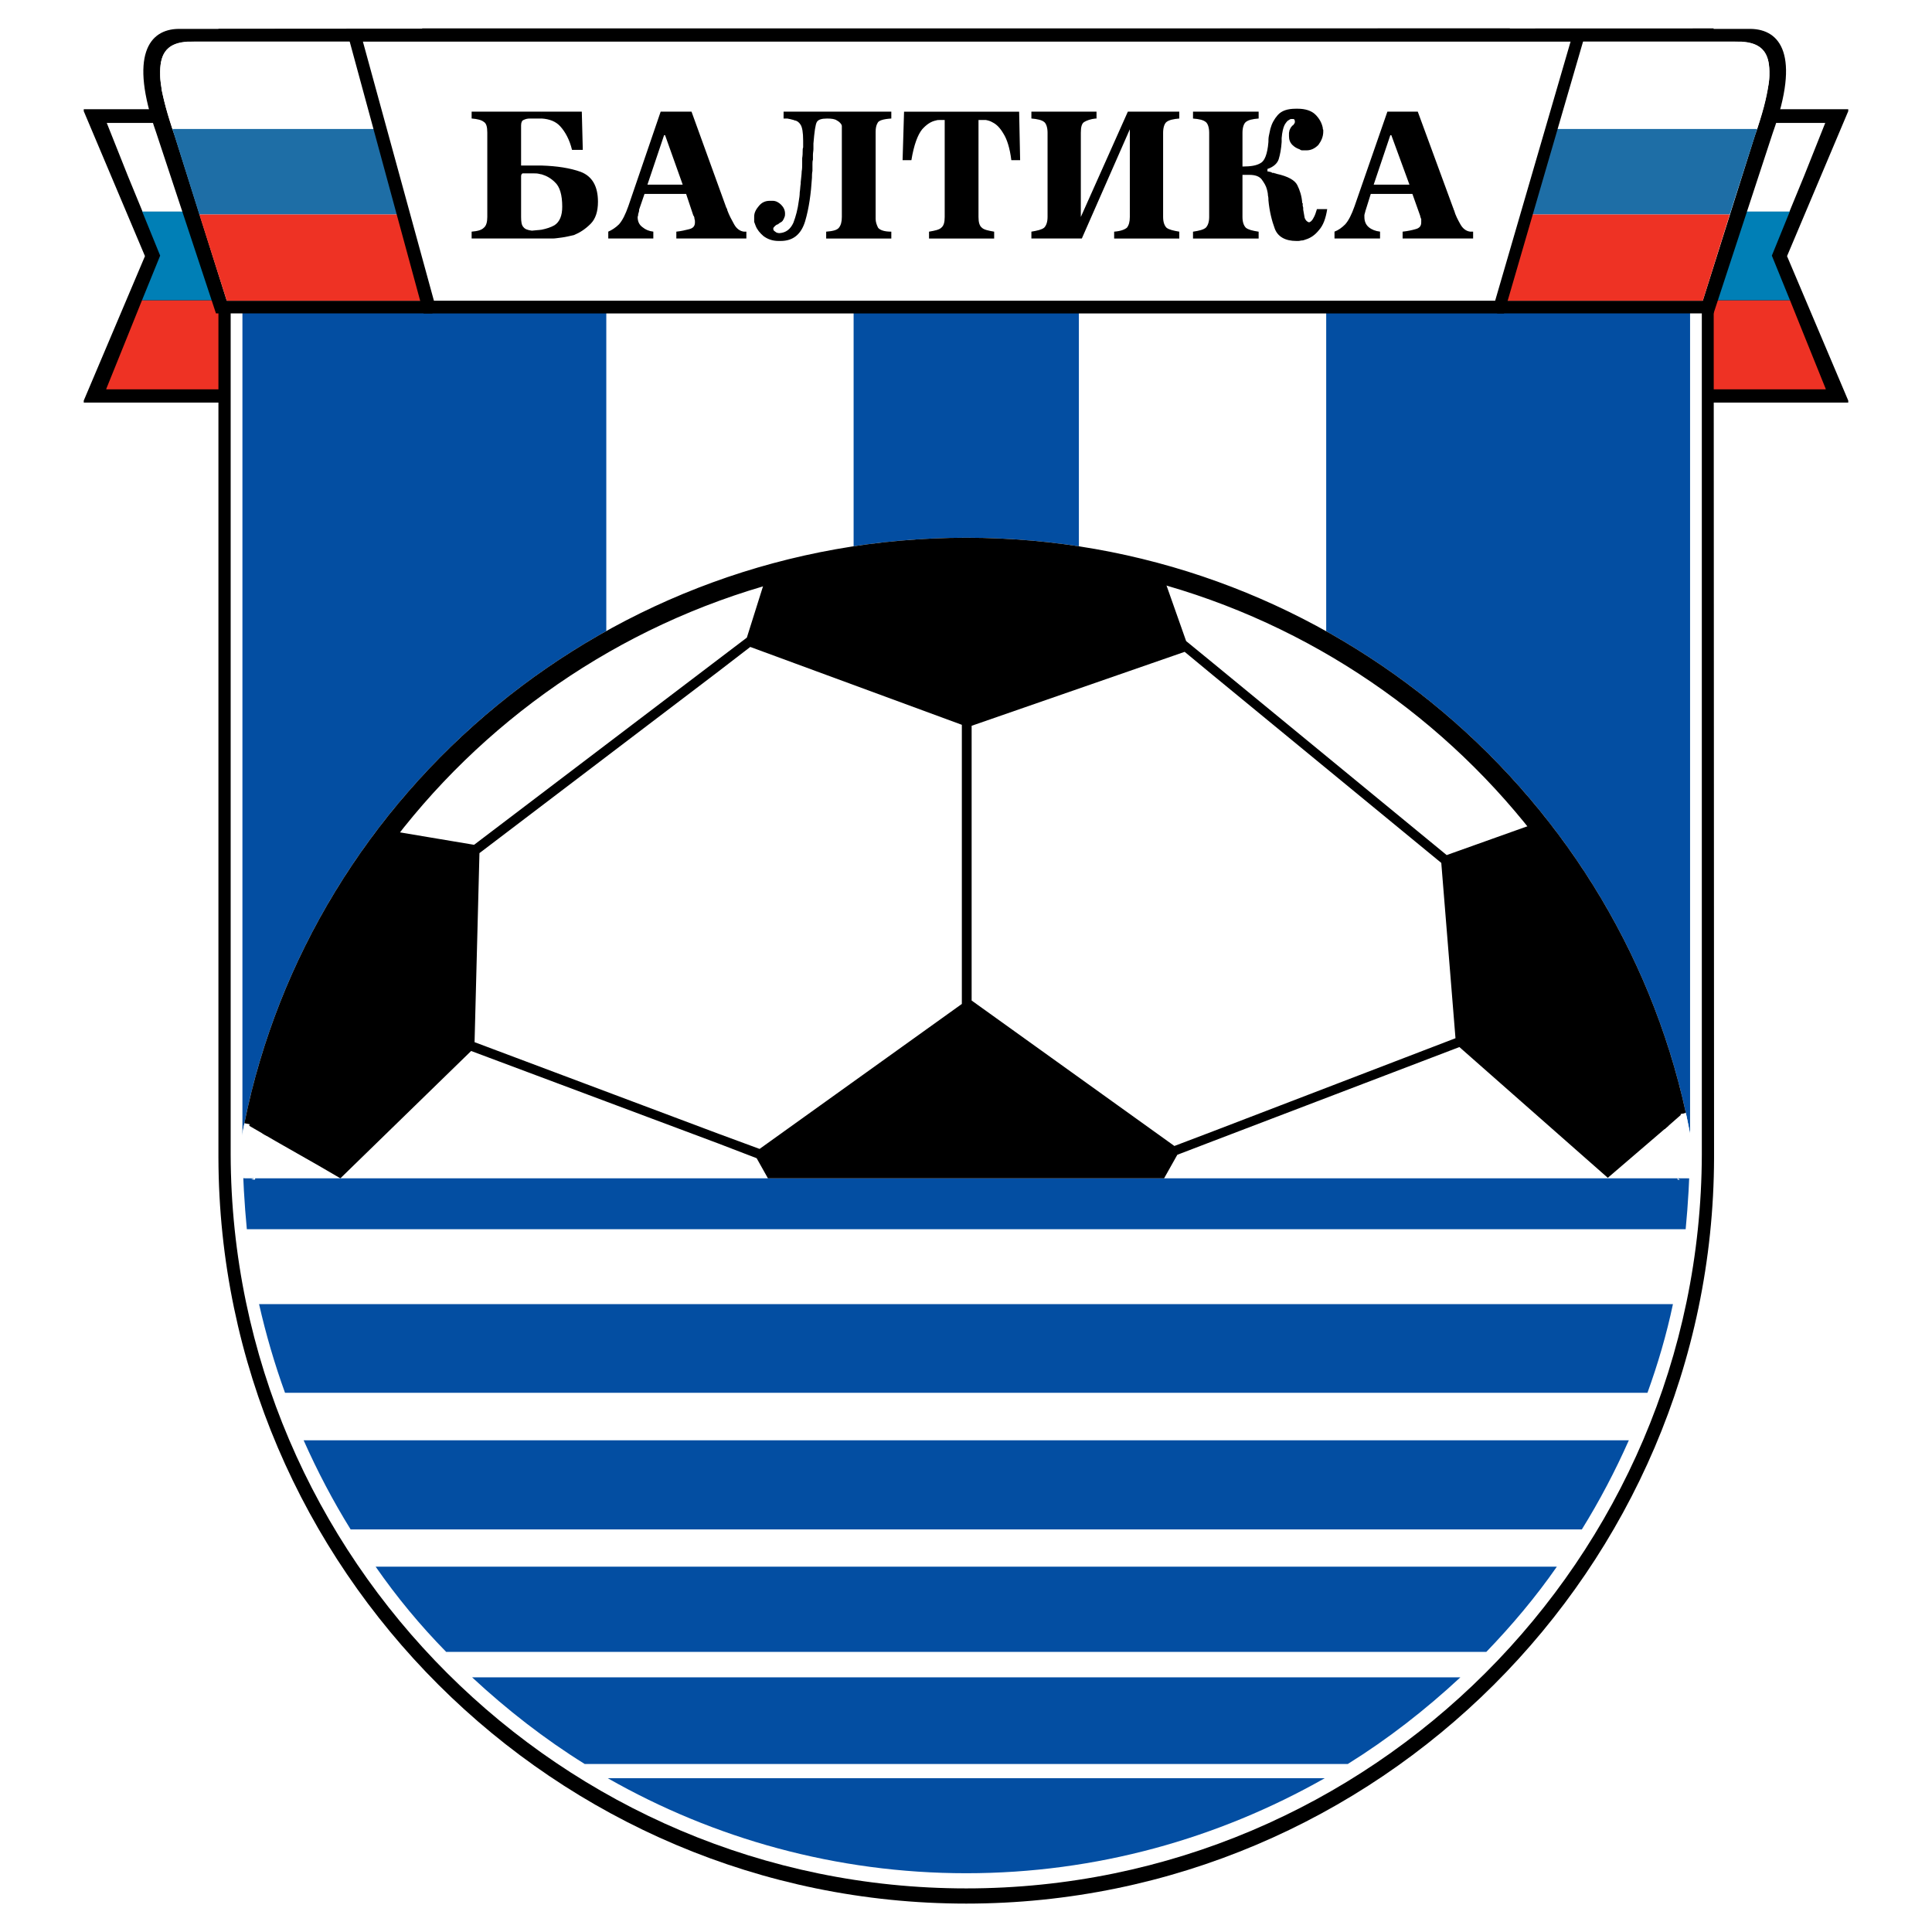 <?xml version="1.0" encoding="utf-8"?>
<!-- Generator: Adobe Illustrator 13.0.0, SVG Export Plug-In . SVG Version: 6.00 Build 14948)  -->
<!DOCTYPE svg PUBLIC "-//W3C//DTD SVG 1.0//EN" "http://www.w3.org/TR/2001/REC-SVG-20010904/DTD/svg10.dtd">
<svg version="1.0" id="Layer_1" xmlns="http://www.w3.org/2000/svg" xmlns:xlink="http://www.w3.org/1999/xlink" x="0px" y="0px"
	 width="192.756px" height="192.756px" viewBox="0 0 192.756 192.756" enable-background="new 0 0 192.756 192.756"
	 xml:space="preserve">
<g>
	<polygon fill-rule="evenodd" clip-rule="evenodd" fill="#FFFFFF" points="0,0 192.756,0 192.756,192.756 0,192.756 0,0 	"/>
	<polygon fill-rule="evenodd" clip-rule="evenodd" points="8.356,40.164 29.61,40.164 29.61,10.896 8.356,10.896 8.356,11.092 
		14.463,25.555 8.356,39.968 8.356,40.164 	"/>
	<polygon fill-rule="evenodd" clip-rule="evenodd" points="28.242,38.795 28.242,12.215 10.604,12.265 15.979,25.555 10.604,38.844 
		28.242,38.795 	"/>
	<polygon fill-rule="evenodd" clip-rule="evenodd" fill="#EE3224" points="28.242,38.844 10.604,38.844 10.604,38.795 12.753,33.47 
		14.17,29.952 28.242,29.952 28.242,38.844 	"/>
	<polygon fill-rule="evenodd" clip-rule="evenodd" fill="#007FB6" points="28.242,29.952 14.17,29.952 15.979,25.505 14.17,21.06 
		28.242,21.06 28.242,29.952 	"/>
	<polygon fill-rule="evenodd" clip-rule="evenodd" fill="#FFFFFF" points="28.242,21.108 14.219,21.108 12.753,17.542 
		10.652,12.265 28.242,12.265 28.242,21.108 	"/>
	<polygon fill-rule="evenodd" clip-rule="evenodd" points="184.4,40.164 163.146,40.164 163.146,10.896 184.4,10.896 184.4,11.092 
		178.293,25.555 184.4,39.968 184.4,40.164 	"/>
	<polygon fill-rule="evenodd" clip-rule="evenodd" points="164.514,38.795 164.514,12.215 182.152,12.265 176.778,25.555 
		182.152,38.844 164.514,38.795 	"/>
	<polygon fill-rule="evenodd" clip-rule="evenodd" fill="#EE3224" points="164.514,38.844 182.152,38.844 182.152,38.795 
		180.002,33.47 178.586,29.952 164.514,29.952 164.514,38.844 	"/>
	<polygon fill-rule="evenodd" clip-rule="evenodd" fill="#007FB6" points="164.514,29.952 178.586,29.952 176.778,25.505 
		178.586,21.06 164.514,21.06 164.514,29.952 	"/>
	<polygon fill-rule="evenodd" clip-rule="evenodd" fill="#FFFFFF" points="164.514,21.108 178.536,21.108 180.002,17.542 
		182.104,12.265 164.514,12.265 164.514,21.108 	"/>
	<path fill-rule="evenodd" clip-rule="evenodd" d="M96.402,189.922c40.994,0,74.513-33.422,74.61-74.414L170.965,2.834L21.793,2.883
		v112.429v0.195C21.89,156.5,55.359,189.922,96.402,189.922L96.402,189.922z"/>
	<path fill-rule="evenodd" clip-rule="evenodd" fill="#FFFFFF" d="M96.402,188.406c40.359,0,73.291-32.883,73.389-73.24V4.398
		H23.014v110.571v0.197C23.112,155.523,56.044,188.406,96.402,188.406L96.402,188.406z"/>
	<path fill-rule="evenodd" clip-rule="evenodd" fill="#034EA2" d="M96.402,186.893c12.997,0,25.163-3.469,35.767-9.48H60.637
		C71.19,183.424,83.406,186.893,96.402,186.893L96.402,186.893z M134.465,175.996c4.007-2.492,7.77-5.424,11.238-8.648H47.102
		c3.47,3.225,7.231,6.156,11.238,8.648H134.465L134.465,175.996z M148.293,164.807c2.541-2.639,4.935-5.473,7.035-8.5H37.477
		c2.101,3.027,4.447,5.861,7.036,8.5H148.293L148.293,164.807z M157.82,152.592c1.759-2.834,3.323-5.814,4.69-8.893H30.294
		c1.368,3.078,2.932,6.059,4.69,8.893H157.82L157.82,152.592z M164.367,138.959c1.026-2.832,1.906-5.814,2.542-8.844H25.848
		c0.684,3.029,1.563,6.012,2.589,8.844H164.367L164.367,138.959z M168.179,122.641c0.245-2.541,0.391-5.131,0.44-7.77V5.913H24.187
		v108.763v0.195c0.049,2.639,0.196,5.229,0.44,7.77H168.179L168.179,122.641z"/>
	<path fill-rule="evenodd" clip-rule="evenodd" fill="#FFFFFF" d="M85.165,55.506V5.913H60.49v58.193
		C68.015,59.855,76.321,56.875,85.165,55.506L85.165,55.506z"/>
	<path fill-rule="evenodd" clip-rule="evenodd" fill="#FFFFFF" d="M132.315,64.105V5.913h-24.675v49.594
		C116.484,56.875,124.84,59.855,132.315,64.105L132.315,64.105z"/>
	<path fill-rule="evenodd" clip-rule="evenodd" fill="#FFFFFF" d="M168.325,117.559c-4.397-35.375-35.033-62.932-71.923-62.932
		c-36.938,0-67.574,27.558-71.922,62.932H168.325L168.325,117.559z"/>
	<path fill-rule="evenodd" clip-rule="evenodd" d="M21.353,2.883H18.03h-0.244c-2.883,0.049-4.935,2.589-2.199,10.358l5.961,18.029
		h21.596V2.883H21.353L21.353,2.883z"/>
	<path fill-rule="evenodd" clip-rule="evenodd" fill="#FFFFFF" d="M19.447,4.154c-2.785,0-5.082,0.733-2.003,9.43l5.18,16.417h20.13
		L41.582,21.5V4.154H22.477H19.447L19.447,4.154z"/>
	<path fill-rule="evenodd" clip-rule="evenodd" fill="#1E6EA6" d="M19.887,21.401h21.694v-8.551c-3.567,0-24.382,0-24.382,0
		L19.887,21.401L19.887,21.401z"/>
	<path fill-rule="evenodd" clip-rule="evenodd" fill="#FFFFFF" d="M17.2,12.851h24.382V4.154H21.695c-1.221,0-2.199,0-2.981,0
		c-2.735,0.147-2.735,2.052-2.735,3.42c0,0.586,0.146,1.124,0.146,1.417C16.418,10.261,16.564,10.848,17.2,12.851L17.2,12.851z"/>
	<polygon fill-rule="evenodd" clip-rule="evenodd" fill="#EE3224" points="22.624,30.001 42.802,30.001 41.582,21.401 
		19.887,21.401 22.624,30.001 	"/>
	<path fill-rule="evenodd" clip-rule="evenodd" d="M171.11,2.883h3.372h0.194c2.932,0.049,4.983,2.589,2.199,10.358l-5.911,18.029
		h-21.597V2.883H171.11L171.11,2.883z"/>
	<path fill-rule="evenodd" clip-rule="evenodd" fill="#FFFFFF" d="M173.017,4.154c2.834,0,5.13,0.733,2.052,9.43l-5.18,16.417
		h-20.13l1.172-8.501V4.154h19.104H173.017L173.017,4.154z"/>
	<path fill-rule="evenodd" clip-rule="evenodd" fill="#1E6EA6" d="M172.576,21.401h-21.646v-8.551c3.567,0,24.381,0,24.381,0
		L172.576,21.401L172.576,21.401z"/>
	<path fill-rule="evenodd" clip-rule="evenodd" fill="#FFFFFF" d="M175.312,12.851h-24.381V4.154h19.838c1.222,0,2.198,0,2.98,0
		c2.785,0.147,2.785,2.052,2.785,3.42c0,0.586-0.147,1.124-0.195,1.417C176.094,10.261,175.948,10.848,175.312,12.851
		L175.312,12.851z"/>
	<polygon fill-rule="evenodd" clip-rule="evenodd" fill="#EE3224" points="169.889,30.001 149.71,30.001 150.931,21.401 
		172.576,21.401 169.889,30.001 	"/>
	<polygon fill-rule="evenodd" clip-rule="evenodd" points="42.119,2.883 34.545,2.883 42.265,31.271 150.052,31.271 158.31,2.883 
		150.638,2.883 150.638,2.834 42.119,2.834 42.119,2.883 	"/>
	<polygon fill-rule="evenodd" clip-rule="evenodd" fill="#FFFFFF" points="43.584,4.154 36.207,4.154 43.292,30.001 149.172,30.001 
		156.696,4.154 149.221,4.154 43.584,4.154 	"/>
	<path fill-rule="evenodd" clip-rule="evenodd" d="M138.813,19.349v-0.928h1.808l-1.808-4.935V11.14h2.639l3.519,9.578
		c0,0,0,0.048,0.048,0.098c0,0.048,0,0.097,0.05,0.146c0.146,0.538,0.391,0.977,0.635,1.417c0.243,0.44,0.586,0.684,0.978,0.733
		c0,0,0,0,0.048,0h0.05h0.194v0.684h-0.194h-6.841v-0.684c0.489-0.049,0.928-0.146,1.27-0.244c0.392-0.098,0.588-0.293,0.588-0.685
		c0-0.146,0-0.245,0-0.342c-0.05-0.049-0.05-0.146-0.099-0.245c0,0,0,0,0-0.049l-0.782-2.199H138.813L138.813,19.349z
		 M138.813,11.14v2.346h-0.099l-1.66,4.935h1.759v0.928h-2.052l-0.489,1.563c0,0.049-0.049,0.098-0.049,0.147
		c0,0.098-0.049,0.146-0.049,0.195c0,0.049-0.048,0.146-0.048,0.195c0,0.098,0,0.146,0,0.195c0,0.44,0.146,0.782,0.438,1.026
		s0.684,0.391,1.124,0.44v0.684h-0.194h-4.35v-0.684c0.392-0.146,0.733-0.392,1.075-0.733c0.342-0.391,0.635-0.977,0.928-1.808
		l3.274-9.431h0.196H138.813L138.813,11.14z M66.354,19.349v-0.928h1.759l-1.759-4.935V11.14h2.639l3.469,9.578
		c0,0,0.048,0.048,0.048,0.098c0.049,0.048,0.049,0.097,0.049,0.146c0.196,0.538,0.44,0.977,0.684,1.417
		c0.245,0.44,0.586,0.684,0.978,0.733h0.049c0,0,0,0,0.049,0h0.146v0.684h-0.146h-6.841v-0.684c0.489-0.049,0.879-0.146,1.271-0.244
		c0.391-0.098,0.586-0.293,0.586-0.685c0-0.146,0-0.245-0.049-0.342c0-0.049,0-0.146-0.049-0.245c0,0,0,0,0-0.049
		c-0.049,0-0.049,0-0.049,0l-0.733-2.199H66.354L66.354,19.349z M78.178,11.14h0.195h10.554v0.685
		c-0.782,0.049-1.271,0.195-1.368,0.44c-0.147,0.244-0.196,0.538-0.196,0.879v0.049c0,0,0,0,0,0.049v8.404c0,0,0,0.049,0,0.098
		c0,0,0,0.049,0,0.098c0,0.293,0.098,0.586,0.244,0.879c0.196,0.245,0.636,0.392,1.32,0.392v0.684h-0.196h-6.303v-0.684
		c0.635-0.049,1.075-0.146,1.27-0.392c0.196-0.244,0.293-0.586,0.293-1.075v-8.892c0-0.049,0-0.098,0-0.196
		c0-0.049-0.049-0.098-0.049-0.146c-0.098-0.146-0.245-0.293-0.44-0.391c-0.195-0.146-0.537-0.195-0.977-0.195
		c-0.538,0-0.879,0.098-1.026,0.342c-0.146,0.244-0.244,0.977-0.342,2.149c0,0.196,0,0.342,0,0.538c0,0.196-0.049,0.391-0.049,0.586
		c0,0.146,0,0.293,0,0.489c-0.049,0.146-0.049,0.293-0.049,0.439c0,0.244,0,0.44,0,0.684c-0.049,0.245-0.049,0.44-0.049,0.685
		c-0.098,1.563-0.293,3.029-0.684,4.348c-0.391,1.27-1.173,1.955-2.443,1.955h-0.196c-0.635,0-1.124-0.195-1.514-0.488
		c-0.343-0.294-0.635-0.636-0.782-1.026c-0.048-0.147-0.098-0.245-0.146-0.391c0-0.146,0-0.244,0-0.391v-0.048
		c0-0.049,0-0.049,0-0.098c0-0.391,0.195-0.733,0.489-1.075c0.293-0.342,0.635-0.489,1.075-0.489h0.195c0,0,0,0,0.049,0
		c0,0,0,0,0.049,0c0.293,0,0.586,0.147,0.831,0.391c0.244,0.244,0.391,0.538,0.391,0.879c0,0.098,0,0.244-0.049,0.342
		c-0.049,0.147-0.098,0.245-0.196,0.391c-0.048,0.049-0.146,0.146-0.195,0.146c-0.098,0.049-0.147,0.098-0.196,0.146
		c-0.049,0-0.049,0-0.049,0.049c-0.049,0-0.049,0-0.049,0c-0.146,0.049-0.244,0.147-0.293,0.196
		c-0.097,0.098-0.146,0.146-0.146,0.244c0,0.147,0.049,0.195,0.195,0.293c0.098,0.098,0.244,0.146,0.44,0.146
		c0.635-0.048,1.075-0.39,1.368-1.025c0.245-0.636,0.44-1.369,0.538-2.15c0.049-0.293,0.098-0.586,0.098-0.879
		c0.049-0.293,0.049-0.587,0.098-0.88v-0.049c0-0.049,0-0.098,0-0.098c0.049-0.489,0.098-0.831,0.098-1.075
		c0.049-0.245,0.049-0.489,0.049-0.685c0-0.049,0-0.146,0-0.195c0-0.049,0-0.098,0-0.146s0-0.098,0-0.146s0-0.098,0-0.146
		c0.049-0.293,0.049-0.538,0.049-0.685c0-0.146,0-0.293,0.048-0.391c0-0.098,0-0.146,0-0.293c0-0.098,0-0.244,0-0.391
		c0-0.831-0.097-1.319-0.244-1.563c-0.146-0.245-0.342-0.391-0.538-0.44c-0.048,0-0.048,0-0.097,0c0-0.049-0.049-0.049-0.049-0.049
		c-0.098,0-0.147-0.049-0.195-0.049c-0.098,0-0.146-0.049-0.195-0.049c-0.098,0-0.196-0.049-0.293-0.049s-0.244,0-0.342,0V11.14
		L78.178,11.14z M97.625,21.646c0,0.538,0.097,0.88,0.341,1.075c0.195,0.196,0.636,0.293,1.222,0.392v0.684h-0.195h-6.303v-0.684
		c0.586-0.098,1.026-0.196,1.221-0.392c0.244-0.195,0.342-0.537,0.342-1.075v-9.674h-0.098c-0.146,0-0.244,0-0.391,0
		s-0.244,0-0.391,0.049c-0.488,0.098-0.928,0.391-1.368,0.88c-0.439,0.537-0.83,1.563-1.075,3.078h-0.195h-0.684l0.146-4.838h0.196
		h11.286l0.099,4.838h-0.146h-0.733c-0.147-1.222-0.44-2.101-0.782-2.639c-0.342-0.586-0.685-0.928-1.075-1.124
		c-0.244-0.146-0.439-0.195-0.684-0.244c-0.196,0-0.44,0-0.636,0h-0.097V21.646L97.625,21.646z M117.657,11.14v0.685
		c-0.586,0.049-1.026,0.146-1.271,0.342c-0.195,0.146-0.342,0.537-0.342,1.075v8.404c0,0.538,0.146,0.88,0.342,1.075
		c0.245,0.196,0.686,0.293,1.271,0.392v0.684h-0.196h-6.302v-0.684c0.634-0.049,1.025-0.196,1.27-0.392
		c0.195-0.244,0.294-0.586,0.294-1.075V12.9l-4.789,10.896h-0.194h-4.838v-0.684c0.586-0.098,1.026-0.196,1.27-0.392
		c0.196-0.195,0.343-0.537,0.343-1.075v-8.404c0-0.538-0.146-0.928-0.343-1.075c-0.243-0.196-0.684-0.293-1.27-0.342V11.14h0.194
		h6.304v0.685c0,0,0,0-0.049,0c0,0,0,0-0.049,0c-0.488,0.049-0.879,0.195-1.124,0.342c-0.244,0.146-0.343,0.488-0.343,1.075v8.404
		l4.691-10.505h0.196H117.657L117.657,11.14z M124.008,16.613c0.782,0,1.368-0.097,1.76-0.342c0.391-0.195,0.684-0.879,0.782-2.101
		c0-0.196,0-0.391,0.049-0.635c0.049-0.196,0.098-0.44,0.146-0.685c0.146-0.537,0.391-0.977,0.733-1.368
		c0.39-0.44,0.977-0.635,1.808-0.635h0.195c0.732,0,1.368,0.195,1.758,0.586c0.393,0.391,0.636,0.831,0.734,1.319
		c0,0.097,0,0.146,0.048,0.195c0,0.098,0,0.146,0,0.195c0,0.489-0.196,0.928-0.488,1.319C131.191,14.805,130.8,15,130.361,15h-0.196
		c-0.098,0-0.195,0-0.243,0c-0.099,0-0.196-0.048-0.246-0.098c-0.293-0.098-0.536-0.244-0.731-0.439
		c-0.245-0.244-0.343-0.538-0.343-0.879c0-0.098,0-0.196,0-0.293s0.048-0.195,0.048-0.293c0.05-0.049,0.05-0.147,0.099-0.195
		c0-0.049,0.05-0.098,0.098-0.147c0,0,0.05-0.049,0.05-0.098c0.049,0,0.049-0.049,0.097-0.049c0.049-0.049,0.098-0.098,0.147-0.195
		c0.049-0.049,0.049-0.098,0.049-0.196c0-0.048,0-0.048,0-0.048c0-0.049-0.049-0.098-0.049-0.147
		c-0.05-0.049-0.099-0.049-0.147-0.049c-0.048,0-0.146,0-0.194,0c-0.05,0-0.148,0.049-0.196,0.098
		c-0.146,0.049-0.294,0.244-0.439,0.489c-0.146,0.293-0.245,0.733-0.294,1.319c0,0.098,0,0.146,0,0.195c0,0.098,0,0.146,0,0.196
		c-0.048,0.684-0.146,1.221-0.293,1.71c-0.146,0.439-0.537,0.782-1.124,0.977v0.245c0.147,0,0.196,0.048,0.294,0.048
		c0.097,0.049,0.146,0.049,0.195,0.098c0.049,0,0.049,0,0.049,0c0.099,0,0.146,0,0.195,0.049c0.049,0,0.098,0,0.195,0.049
		c1.124,0.244,1.809,0.635,2.052,1.124c0.244,0.489,0.44,1.075,0.49,1.759c0,0,0,0.049,0.048,0.049c0,0.049,0,0.049,0,0.098
		s0,0.097,0,0.146c0,0.049,0.05,0.146,0.05,0.196c0,0,0,0.048,0,0.098c0,0.048,0,0.048,0,0.097c0.048,0.293,0.096,0.587,0.146,0.831
		c0.099,0.245,0.244,0.391,0.44,0.44c0.146-0.049,0.292-0.146,0.439-0.44c0.146-0.244,0.244-0.538,0.343-0.879h0.146h0.88
		c-0.147,0.929-0.392,1.613-0.831,2.102c-0.391,0.488-0.831,0.781-1.318,0.928c-0.148,0.049-0.244,0.097-0.392,0.097
		c-0.099,0-0.196,0.049-0.342,0.049h-0.196c-1.122,0-1.855-0.44-2.149-1.222c-0.293-0.782-0.537-1.759-0.635-2.833
		c0-0.147,0-0.293-0.05-0.489c0-0.195-0.049-0.391-0.097-0.586c-0.098-0.391-0.294-0.685-0.538-1.026
		c-0.243-0.293-0.635-0.439-1.222-0.439h-0.684v4.202c0,0.538,0.146,0.88,0.342,1.075c0.245,0.196,0.636,0.293,1.271,0.392v0.684
		h-0.196h-6.352v-0.684c0.636-0.098,1.026-0.196,1.271-0.392c0.194-0.195,0.342-0.537,0.342-1.075v-8.404
		c0-0.538-0.147-0.928-0.342-1.075c-0.245-0.196-0.636-0.293-1.271-0.342V11.14h0.196h6.352v0.685
		c-0.635,0.049-1.025,0.146-1.271,0.342c-0.195,0.146-0.342,0.537-0.342,1.075v3.371H124.008L124.008,16.613z M58.047,11.14
		l0.098,3.812H57.95h-0.88c-0.245-1.026-0.684-1.808-1.172-2.346c-0.44-0.489-1.075-0.733-1.857-0.782V11.14H58.047L58.047,11.14z
		 M54.041,16.516c1.515,0.048,2.834,0.245,3.909,0.635c1.124,0.44,1.709,1.417,1.709,2.98c0,0.977-0.244,1.71-0.732,2.199
		c-0.537,0.538-1.075,0.88-1.662,1.124c-0.44,0.098-0.831,0.195-1.221,0.245c-0.391,0.048-0.685,0.097-0.88,0.097h-0.195h-0.928
		v-0.879c0.489-0.098,0.928-0.244,1.271-0.439c0.538-0.342,0.782-0.977,0.782-1.857c0-1.173-0.244-2.003-0.733-2.443
		c-0.391-0.391-0.83-0.635-1.319-0.782V16.516L54.041,16.516z M66.354,11.14v2.346h-0.098l-1.661,4.935h1.759v0.928h-2.052
		l-0.537,1.563c0,0.049,0,0.098,0,0.147c-0.049,0.098-0.049,0.146-0.049,0.195c-0.049,0.049-0.049,0.146-0.049,0.195
		c0,0.098-0.049,0.146-0.049,0.195c0,0.44,0.147,0.782,0.489,1.026c0.293,0.244,0.635,0.391,1.075,0.44v0.684h-0.195h-4.3v-0.684
		c0.342-0.146,0.733-0.392,1.075-0.733c0.342-0.391,0.635-0.977,0.928-1.808l3.225-9.431h0.195H66.354L66.354,11.14z M54.041,11.825
		c-0.098,0-0.195,0-0.293,0h-0.636c-0.048,0-0.097,0-0.146,0s-0.049,0-0.098,0c-0.244,0-0.439,0.049-0.635,0.146
		c-0.146,0.049-0.244,0.244-0.244,0.538v4.007h1.759c0.098,0,0.195,0,0.293,0v0.879c-0.098,0-0.195-0.049-0.244-0.049
		c-0.196-0.049-0.391-0.049-0.586-0.049c-0.146,0-0.342,0-0.488,0c-0.049,0-0.049,0-0.098,0c0,0,0,0-0.049,0
		c-0.146,0-0.342,0-0.44,0c-0.098,0.049-0.146,0.146-0.146,0.293v4.055c0,0.489,0.048,0.831,0.244,1.026
		c0.147,0.196,0.44,0.293,0.831,0.342c0.342-0.048,0.684-0.048,0.977-0.098v0.879h-6.987v-0.684
		c0.586-0.049,0.977-0.146,1.221-0.392c0.244-0.195,0.342-0.586,0.342-1.075v-8.404c0-0.586-0.098-0.928-0.342-1.075
		c-0.244-0.196-0.635-0.293-1.221-0.342V11.14h0.195h6.792V11.825L54.041,11.825z"/>
	<path fill="none" stroke="#FFFFFF" stroke-width="1.95" stroke-miterlimit="2.613" d="M167.951,114.955
		c-5.538-34.114-35.569-60.329-71.549-60.329c-36.377,0-66.641,26.726-71.706,61.325"/>
	<path fill-rule="evenodd" clip-rule="evenodd" d="M121.028,67.379l22.769,18.714l1.417,17.491l-24.186,9.283v0.979l24.576-9.381
		l14.806,13.045l6.89-5.912c-0.929-4.496-2.442-9.43-4.496-13.926c-2.54-5.667-5.569-10.749-9.429-15.586
		c-2.981,1.075-6.061,2.15-9.04,3.225l-23.307-19.153V67.379L121.028,67.379z M118.194,65.034l2.834,2.346v-1.222l-2.688-2.199
		l-2.345-6.645c-6.401-1.857-12.851-2.589-19.544-2.688c-6.596,0.049-13.29,0.88-19.984,2.785c-0.635,2.052-1.319,4.153-1.954,6.205
		l-2.833,2.15v1.222l3.175-2.443l21.108,7.769v27.85l-20.179,14.463l-4.104-1.514v0.977l3.811,1.465l1.124,2.004h39.528l1.318-2.346
		l3.567-1.367v-0.979l-3.86,1.467L96.94,99.822v-27.41L118.194,65.034L118.194,65.034z M71.68,65.767v1.222L47.835,85.116
		l-0.488,18.861l24.333,9.137v0.977l-24.675-9.234l-13.045,12.703c-2.883-1.709-5.766-3.273-8.648-4.982
		c1.124-6.107,3.127-11.68,5.814-17.297c2.101-4.495,4.886-8.844,7.72-12.411l8.453,1.417L71.68,65.767L71.68,65.767z"/>
	<path fill="none" stroke="#FFFFFF" stroke-width="1.95" stroke-miterlimit="2.613" d="M24.499,117.41
		c-0.006,0.049-0.013,0.1-0.019,0.148 M25.339,112.256c-0.342,1.697-0.679,3.586-0.896,5.324"/>
	<path fill="none" stroke="#000000" stroke-width="1.95" stroke-miterlimit="2.613" d="M167.249,111.256
		c-7.033-32.292-36.179-56.629-70.847-56.629c-35.07,0-64.459,24.841-71.063,57.629"/>
	<path fill="none" stroke="#FFFFFF" stroke-width="1.95" stroke-miterlimit="2.613" d="M167.297,111.475
		c-0.017-0.072-0.032-0.145-0.048-0.219 M168.352,117.592c-0.255-2.057-0.626-4.117-1.055-6.117"/>
	<polygon fill-rule="evenodd" clip-rule="evenodd" points="26.584,113.318 24.867,112.322 24.931,112.045 26.521,112.215 
		26.584,113.318 	"/>
	<polygon fill-rule="evenodd" clip-rule="evenodd" points="166.062,112.672 167.694,111.24 167.609,110.891 165.955,111.432 
		166.062,112.672 	"/>
	<polygon fill-rule="evenodd" clip-rule="evenodd" fill="#034EA2" points="167.387,117.559 168.532,117.559 167.875,117.889 
		167.387,117.559 	"/>
	<polygon fill-rule="evenodd" clip-rule="evenodd" fill="#034EA2" points="25.365,117.559 24.273,117.559 24.432,117.855 
		25.365,117.559 	"/>
</g>
</svg>
